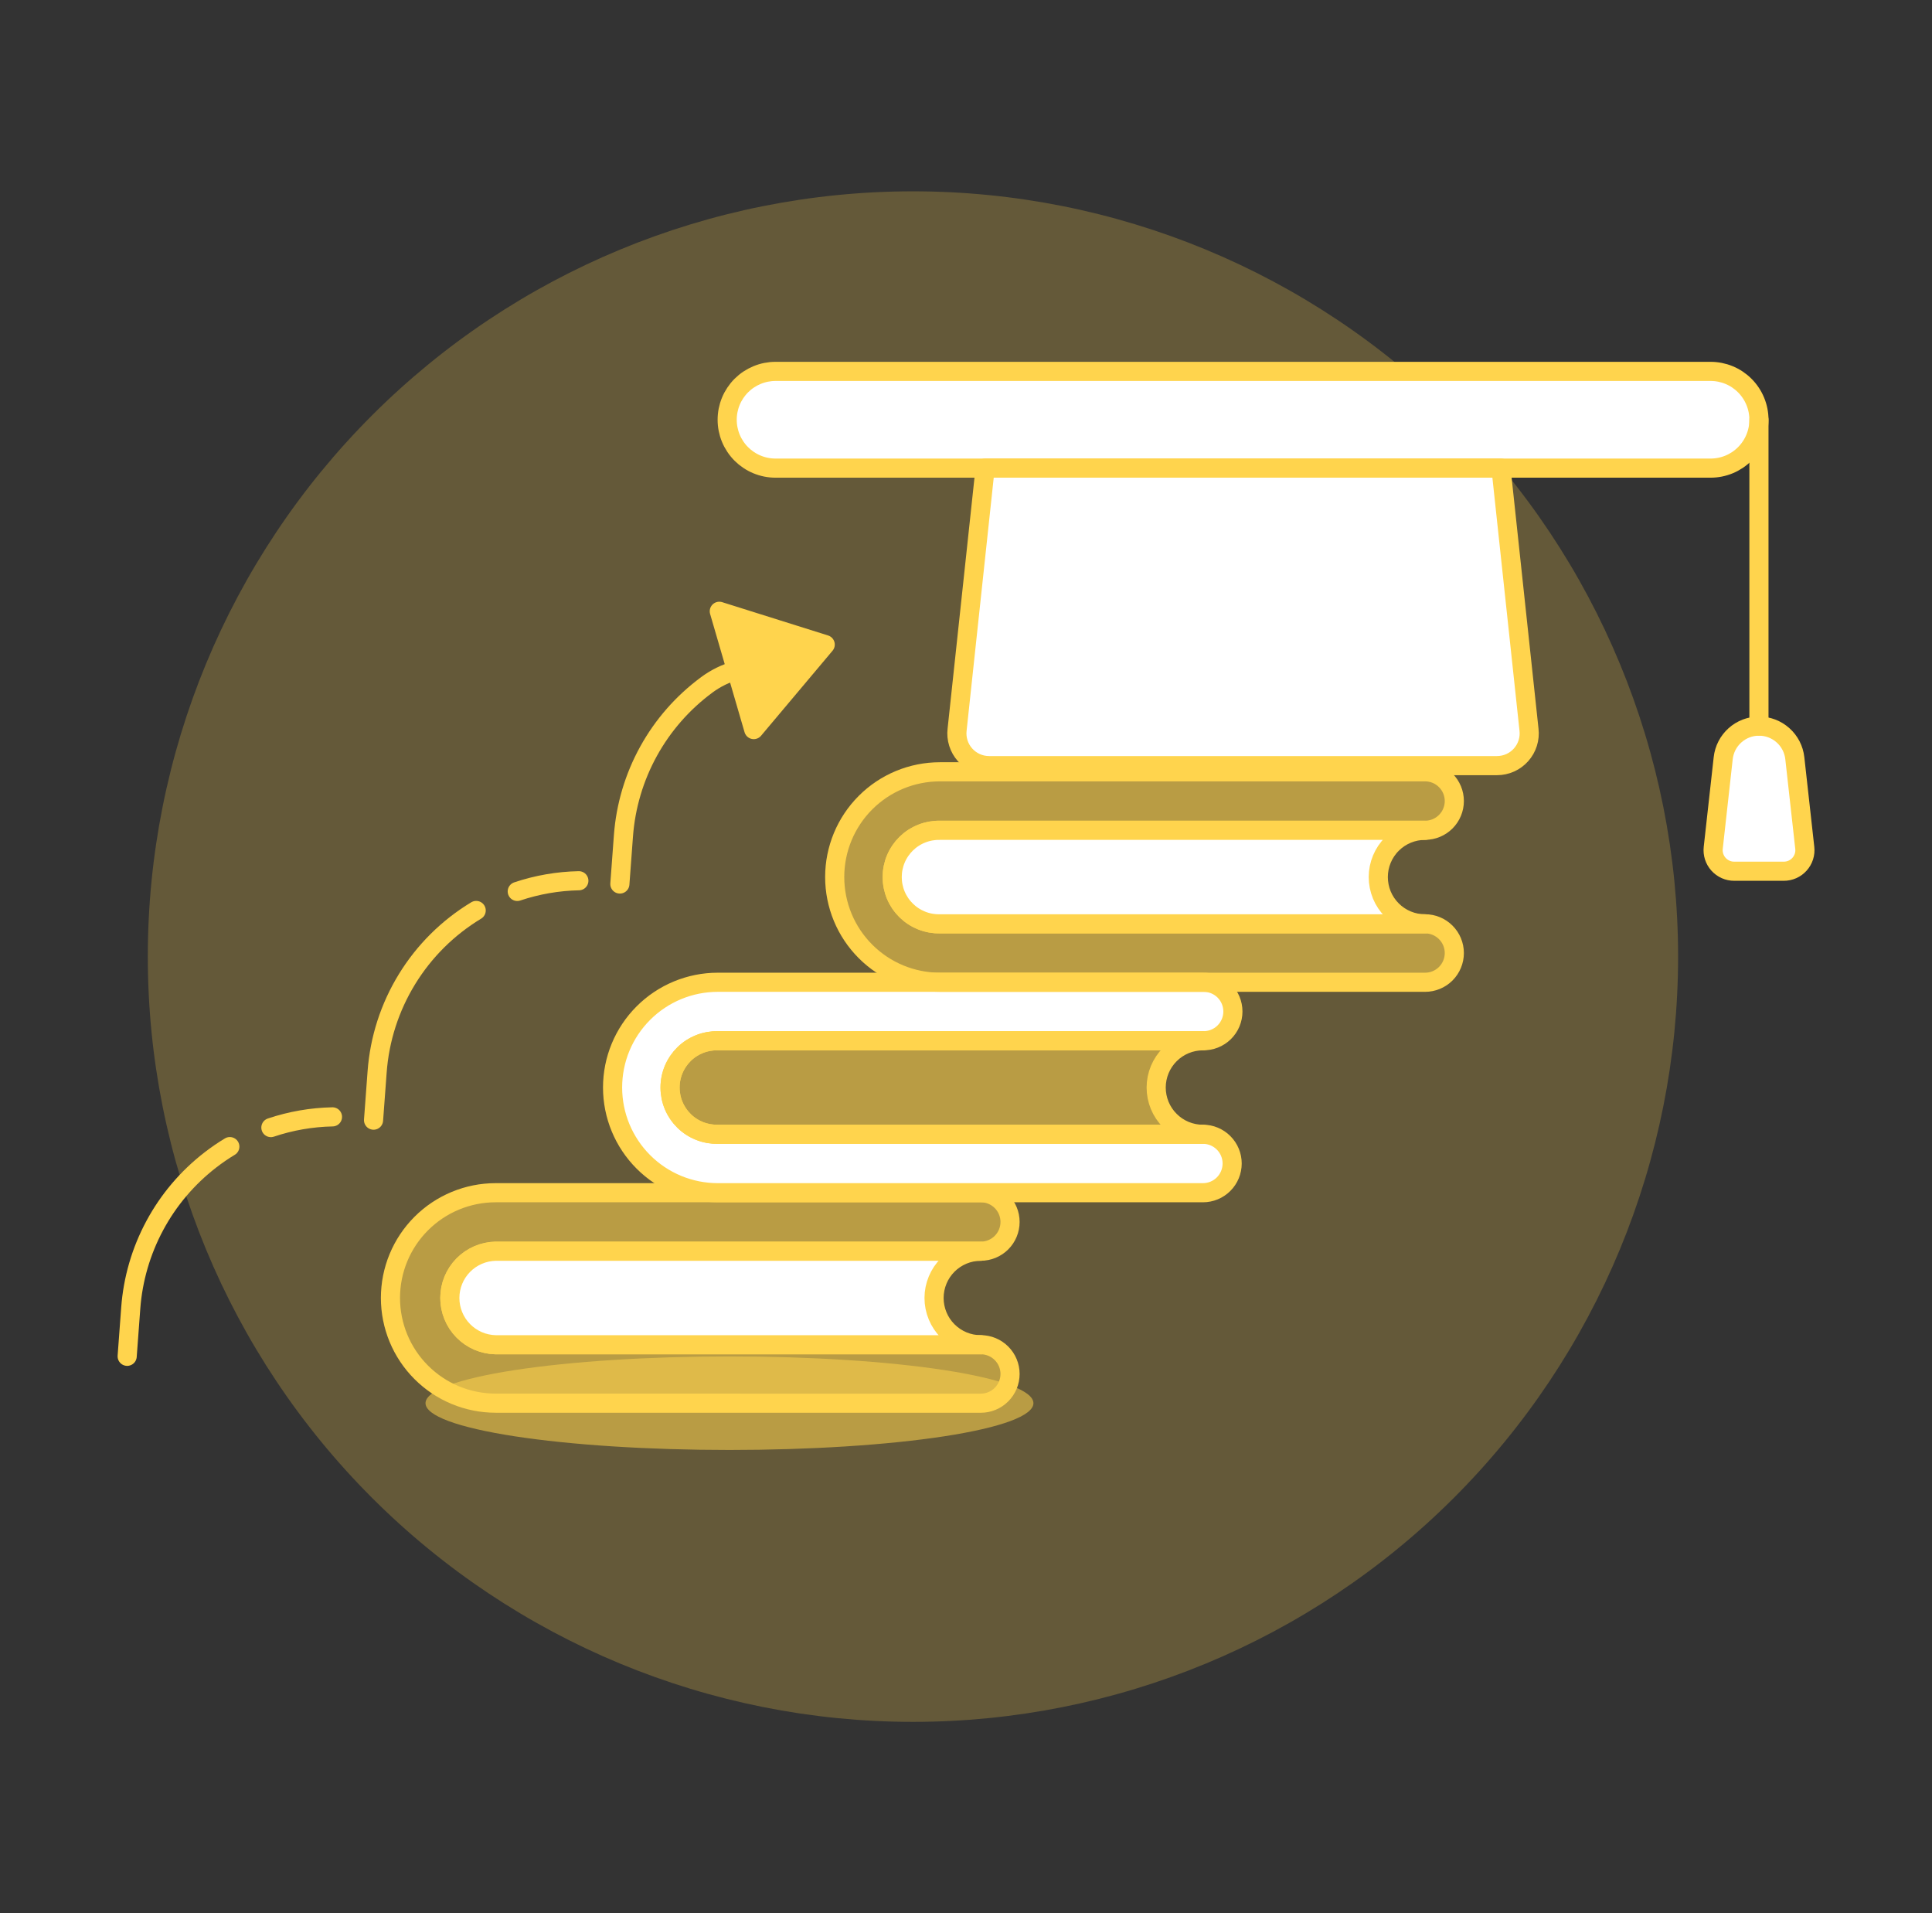 <?xml version="1.0" encoding="UTF-8"?> <svg xmlns="http://www.w3.org/2000/svg" width="101" height="100" viewBox="0 0 101 100" fill="none"><rect x="0" y="0" width="101" height="100" fill="#333333" stroke="none"/><path d="M7.727 50C7.727 60.609 11.941 70.783 19.443 78.284C26.944 85.786 37.118 90 47.727 90C58.336 90 68.51 85.786 76.011 78.284C83.513 70.783 87.727 60.609 87.727 50C87.727 39.391 83.513 29.217 76.011 21.716C68.51 14.214 58.336 10 47.727 10C37.118 10 26.944 14.214 19.443 21.716C11.941 29.217 7.727 39.391 7.727 50Z" fill="#FFD44D" fill-opacity="0.239"></path><path d="M78.468 24.468L79.932 38.136C79.96 38.372 79.938 38.612 79.866 38.839C79.795 39.066 79.676 39.275 79.518 39.453C79.36 39.631 79.166 39.773 78.948 39.871C78.731 39.968 78.496 40.018 78.258 40.018H51.709C51.471 40.018 51.236 39.968 51.019 39.871C50.801 39.773 50.607 39.631 50.449 39.453C50.291 39.275 50.172 39.066 50.101 38.839C50.029 38.612 50.007 38.372 50.035 38.136L51.5 24.468H78.468Z" fill="white"></path><path d="M22.245 73.343C22.245 73.664 22.656 73.982 23.454 74.279C24.253 74.575 25.424 74.845 26.899 75.072C28.375 75.299 30.126 75.479 32.054 75.602C33.982 75.725 36.048 75.788 38.135 75.788C40.222 75.788 42.288 75.725 44.216 75.602C46.144 75.479 47.895 75.299 49.371 75.072C50.846 74.845 52.017 74.575 52.815 74.279C53.614 73.982 54.025 73.664 54.025 73.343C54.025 72.695 52.351 72.073 49.371 71.614C46.391 71.156 42.349 70.898 38.135 70.898C33.921 70.898 29.879 71.156 26.899 71.614C23.919 72.073 22.245 72.695 22.245 73.343Z" fill="#FFD44D" fill-opacity="0.549"></path><path d="M51.275 73.343C51.68 73.343 52.069 73.182 52.355 72.895C52.642 72.609 52.803 72.22 52.803 71.815C52.803 71.41 52.642 71.021 52.355 70.735C52.069 70.448 51.68 70.287 51.275 70.287H25.912C25.272 70.274 24.663 70.011 24.215 69.554C23.767 69.097 23.516 68.482 23.516 67.843C23.516 67.203 23.767 66.588 24.215 66.131C24.663 65.674 25.272 65.411 25.912 65.398H51.275C51.68 65.398 52.069 65.237 52.355 64.951C52.642 64.664 52.803 64.275 52.803 63.87C52.803 63.465 52.642 63.076 52.355 62.79C52.069 62.503 51.68 62.342 51.275 62.342H25.912C24.453 62.342 23.054 62.922 22.023 63.953C20.991 64.984 20.412 66.383 20.412 67.842C20.412 69.301 20.991 70.7 22.023 71.731C23.054 72.763 24.453 73.342 25.912 73.342L51.275 73.343Z" fill="#FFD44D" fill-opacity="0.549"></path><path d="M51.275 73.343C51.68 73.343 52.069 73.182 52.355 72.895C52.642 72.609 52.803 72.22 52.803 71.815C52.803 71.41 52.642 71.021 52.355 70.735C52.069 70.448 51.68 70.287 51.275 70.287H25.912C25.272 70.274 24.663 70.011 24.215 69.554C23.767 69.097 23.516 68.482 23.516 67.843C23.516 67.203 23.767 66.588 24.215 66.131C24.663 65.674 25.272 65.411 25.912 65.398H51.275C51.68 65.398 52.069 65.237 52.355 64.951C52.642 64.664 52.803 64.275 52.803 63.87C52.803 63.465 52.642 63.076 52.355 62.79C52.069 62.503 51.68 62.342 51.275 62.342H25.912C24.453 62.342 23.054 62.922 22.023 63.953C20.991 64.984 20.412 66.383 20.412 67.842C20.412 69.301 20.991 70.7 22.023 71.731C23.054 72.763 24.453 73.342 25.912 73.342L51.275 73.343Z" stroke="#FFD44D" stroke-linecap="round" stroke-linejoin="round"></path><path d="M48.83 67.842C48.831 67.194 49.089 66.573 49.547 66.115C50.006 65.657 50.627 65.4 51.275 65.4H25.912C25.272 65.413 24.663 65.676 24.215 66.133C23.767 66.59 23.516 67.204 23.516 67.844C23.516 68.484 23.767 69.099 24.215 69.556C24.663 70.013 25.272 70.276 25.912 70.289H51.275C50.954 70.289 50.636 70.226 50.339 70.103C50.042 69.98 49.773 69.799 49.545 69.572C49.318 69.345 49.138 69.075 49.016 68.778C48.893 68.481 48.83 68.163 48.83 67.842Z" fill="white"></path><path d="M48.83 67.842C48.831 67.194 49.089 66.573 49.547 66.115C50.006 65.657 50.627 65.4 51.275 65.4H25.912C25.272 65.413 24.663 65.676 24.215 66.133C23.767 66.59 23.516 67.204 23.516 67.844C23.516 68.484 23.767 69.099 24.215 69.556C24.663 70.013 25.272 70.276 25.912 70.289H51.275C50.954 70.289 50.636 70.226 50.339 70.103C50.042 69.98 49.773 69.799 49.545 69.572C49.318 69.345 49.138 69.075 49.016 68.778C48.893 68.481 48.83 68.163 48.83 67.842Z" stroke="#FFD44D" stroke-linecap="round" stroke-linejoin="round"></path><path d="M62.886 62.342C63.291 62.342 63.68 62.181 63.966 61.895C64.253 61.608 64.414 61.219 64.414 60.814C64.414 60.409 64.253 60.02 63.966 59.734C63.68 59.447 63.291 59.286 62.886 59.286H37.524C37.199 59.293 36.876 59.234 36.573 59.114C36.271 58.995 35.995 58.816 35.763 58.588C35.531 58.36 35.346 58.089 35.22 57.789C35.094 57.489 35.029 57.167 35.029 56.842C35.029 56.516 35.094 56.194 35.22 55.895C35.346 55.595 35.531 55.323 35.763 55.095C35.995 54.868 36.271 54.689 36.573 54.569C36.876 54.449 37.199 54.391 37.524 54.397H62.886C63.09 54.402 63.293 54.367 63.483 54.292C63.672 54.218 63.846 54.106 63.992 53.964C64.138 53.821 64.254 53.651 64.333 53.463C64.412 53.275 64.453 53.074 64.453 52.87C64.453 52.666 64.412 52.464 64.333 52.276C64.254 52.088 64.138 51.918 63.992 51.775C63.846 51.633 63.672 51.521 63.483 51.447C63.293 51.373 63.09 51.337 62.886 51.342H37.524C36.065 51.342 34.666 51.922 33.635 52.953C32.603 53.984 32.024 55.383 32.024 56.842C32.024 58.301 32.603 59.7 33.635 60.731C34.666 61.763 36.065 62.342 37.524 62.342H62.886Z" fill="white"></path><path d="M62.886 62.342C63.291 62.342 63.68 62.181 63.966 61.895C64.253 61.608 64.414 61.219 64.414 60.814C64.414 60.409 64.253 60.02 63.966 59.734C63.68 59.447 63.291 59.286 62.886 59.286H37.524C37.199 59.293 36.876 59.234 36.573 59.114C36.271 58.995 35.995 58.816 35.763 58.588C35.531 58.36 35.346 58.089 35.22 57.789C35.094 57.489 35.029 57.167 35.029 56.842C35.029 56.516 35.094 56.194 35.22 55.895C35.346 55.595 35.531 55.323 35.763 55.095C35.995 54.868 36.271 54.689 36.573 54.569C36.876 54.449 37.199 54.391 37.524 54.397H62.886C63.09 54.402 63.293 54.367 63.483 54.292C63.672 54.218 63.846 54.106 63.992 53.964C64.138 53.821 64.254 53.651 64.333 53.463C64.412 53.275 64.453 53.074 64.453 52.87C64.453 52.666 64.412 52.464 64.333 52.276C64.254 52.088 64.138 51.918 63.992 51.775C63.846 51.633 63.672 51.521 63.483 51.447C63.293 51.373 63.09 51.337 62.886 51.342H37.524C36.065 51.342 34.666 51.922 33.635 52.953C32.603 53.984 32.024 55.383 32.024 56.842C32.024 58.301 32.603 59.7 33.635 60.731C34.666 61.763 36.065 62.342 37.524 62.342H62.886Z" stroke="#FFD44D" stroke-linecap="round" stroke-linejoin="round"></path><path d="M60.442 56.842C60.443 56.194 60.701 55.573 61.159 55.115C61.617 54.657 62.238 54.4 62.886 54.4H37.524C37.199 54.393 36.876 54.452 36.573 54.572C36.271 54.691 35.995 54.87 35.763 55.098C35.531 55.326 35.346 55.597 35.22 55.897C35.094 56.197 35.029 56.519 35.029 56.844C35.029 57.17 35.094 57.492 35.22 57.791C35.346 58.091 35.531 58.363 35.763 58.591C35.995 58.818 36.271 58.997 36.573 59.117C36.876 59.237 37.199 59.295 37.524 59.289H62.886C62.565 59.289 62.247 59.226 61.95 59.103C61.653 58.98 61.384 58.799 61.157 58.572C60.93 58.345 60.75 58.075 60.627 57.778C60.505 57.481 60.442 57.163 60.442 56.842Z" fill="#FFD44D" fill-opacity="0.549"></path><path d="M60.442 56.842C60.443 56.194 60.701 55.573 61.159 55.115C61.617 54.657 62.238 54.4 62.886 54.4H37.524C37.199 54.393 36.876 54.452 36.573 54.572C36.271 54.691 35.995 54.87 35.763 55.098C35.531 55.326 35.346 55.597 35.22 55.897C35.094 56.197 35.029 56.519 35.029 56.844C35.029 57.17 35.094 57.492 35.22 57.791C35.346 58.091 35.531 58.363 35.763 58.591C35.995 58.818 36.271 58.997 36.573 59.117C36.876 59.237 37.199 59.295 37.524 59.289H62.886C62.565 59.289 62.247 59.226 61.95 59.103C61.653 58.98 61.384 58.799 61.157 58.572C60.93 58.345 60.75 58.075 60.627 57.778C60.505 57.481 60.442 57.163 60.442 56.842Z" stroke="#FFD44D" stroke-linecap="round" stroke-linejoin="round"></path><path d="M74.5 51.342C74.905 51.342 75.294 51.181 75.58 50.895C75.867 50.608 76.028 50.219 76.028 49.814C76.028 49.409 75.867 49.02 75.58 48.734C75.294 48.447 74.905 48.286 74.5 48.286H49.136C48.811 48.293 48.488 48.234 48.185 48.114C47.883 47.995 47.608 47.816 47.375 47.588C47.143 47.36 46.958 47.089 46.832 46.789C46.706 46.489 46.642 46.167 46.642 45.842C46.642 45.516 46.706 45.194 46.832 44.895C46.958 44.595 47.143 44.323 47.375 44.095C47.608 43.868 47.883 43.689 48.185 43.569C48.488 43.449 48.811 43.391 49.136 43.397H74.5C74.905 43.397 75.294 43.236 75.58 42.95C75.867 42.663 76.028 42.274 76.028 41.869C76.028 41.464 75.867 41.075 75.58 40.789C75.294 40.502 74.905 40.341 74.5 40.341H49.136C47.677 40.341 46.278 40.92 45.247 41.952C44.215 42.983 43.636 44.382 43.636 45.841C43.636 47.3 44.215 48.699 45.247 49.73C46.278 50.762 47.677 51.341 49.136 51.341L74.5 51.342Z" fill="#FFD44D" fill-opacity="0.549"></path><path d="M74.5 51.342C74.905 51.342 75.294 51.181 75.58 50.895C75.867 50.608 76.028 50.219 76.028 49.814C76.028 49.409 75.867 49.02 75.58 48.734C75.294 48.447 74.905 48.286 74.5 48.286H49.136C48.811 48.293 48.488 48.234 48.185 48.114C47.883 47.995 47.608 47.816 47.375 47.588C47.143 47.36 46.958 47.089 46.832 46.789C46.706 46.489 46.642 46.167 46.642 45.842C46.642 45.516 46.706 45.194 46.832 44.895C46.958 44.595 47.143 44.323 47.375 44.095C47.608 43.868 47.883 43.689 48.185 43.569C48.488 43.449 48.811 43.391 49.136 43.397H74.5C74.905 43.397 75.294 43.236 75.58 42.95C75.867 42.663 76.028 42.274 76.028 41.869C76.028 41.464 75.867 41.075 75.58 40.789C75.294 40.502 74.905 40.341 74.5 40.341H49.136C47.677 40.341 46.278 40.92 45.247 41.952C44.215 42.983 43.636 44.382 43.636 45.841C43.636 47.3 44.215 48.699 45.247 49.73C46.278 50.762 47.677 51.341 49.136 51.341L74.5 51.342Z" stroke="#FFD44D" stroke-linecap="round" stroke-linejoin="round"></path><path d="M72.053 45.841C72.054 45.193 72.312 44.572 72.771 44.114C73.23 43.656 73.852 43.399 74.5 43.4H49.136C48.811 43.393 48.488 43.452 48.185 43.572C47.883 43.691 47.608 43.87 47.375 44.098C47.143 44.326 46.958 44.597 46.832 44.897C46.706 45.197 46.642 45.519 46.642 45.844C46.642 46.17 46.706 46.492 46.832 46.791C46.958 47.091 47.143 47.363 47.375 47.591C47.608 47.818 47.883 47.997 48.185 48.117C48.488 48.237 48.811 48.295 49.136 48.289H74.5C74.178 48.289 73.86 48.226 73.563 48.103C73.266 47.98 72.996 47.8 72.769 47.572C72.541 47.345 72.361 47.075 72.238 46.778C72.116 46.481 72.053 46.162 72.053 45.841Z" fill="white"></path><path d="M72.053 45.841C72.054 45.193 72.312 44.572 72.771 44.114C73.23 43.656 73.852 43.399 74.5 43.4H49.136C48.811 43.393 48.488 43.452 48.185 43.572C47.883 43.691 47.608 43.87 47.375 44.098C47.143 44.326 46.958 44.597 46.832 44.897C46.706 45.197 46.642 45.519 46.642 45.844C46.642 46.17 46.706 46.492 46.832 46.791C46.958 47.091 47.143 47.363 47.375 47.591C47.608 47.818 47.883 47.997 48.185 48.117C48.488 48.237 48.811 48.295 49.136 48.289H74.5C74.178 48.289 73.86 48.226 73.563 48.103C73.266 47.98 72.996 47.8 72.769 47.572C72.541 47.345 72.361 47.075 72.238 46.778C72.116 46.481 72.053 46.162 72.053 45.841Z" stroke="#FFD44D" stroke-linecap="round" stroke-linejoin="round"></path><path d="M43.14 33.692L37.603 31.951L39.404 38.134L43.14 33.692Z" fill="#FFD44D" stroke="#FFD44D" stroke-linecap="round" stroke-linejoin="round"></path><path d="M17.381 58.377C16.285 58.399 15.2 58.588 14.161 58.937" stroke="#FFD44D" stroke-linecap="round"></path><path d="M12.015 59.932C11.661 60.145 11.32 60.379 10.994 60.632C9.797 61.558 8.808 62.725 8.092 64.058C7.375 65.392 6.947 66.861 6.835 68.37L6.648 70.892" stroke="#FFD44D" stroke-linecap="round"></path><path d="M30.261 46.035C29.166 46.057 28.08 46.245 27.041 46.594" stroke="#FFD44D" stroke-linecap="round"></path><path d="M24.894 47.589C23.419 48.479 22.179 49.709 21.278 51.178C20.377 52.645 19.841 54.308 19.715 56.026L19.528 58.549" stroke="#FFD44D" stroke-linecap="round"></path><path d="M38.5 35.037C37.943 35.193 37.418 35.449 36.953 35.793L36.947 35.798C35.696 36.721 34.659 37.903 33.907 39.264C33.156 40.625 32.707 42.133 32.592 43.683L32.405 46.206" stroke="#FFD44D" stroke-linecap="round" stroke-linejoin="round"></path><path d="M91.953 21.94C91.953 22.272 91.888 22.601 91.76 22.908C91.633 23.215 91.447 23.493 91.212 23.728C90.977 23.963 90.699 24.149 90.392 24.276C90.085 24.403 89.756 24.468 89.424 24.468H40.543C40.211 24.468 39.882 24.403 39.576 24.276C39.269 24.149 38.99 23.962 38.755 23.728C38.521 23.493 38.334 23.214 38.207 22.907C38.08 22.601 38.015 22.272 38.015 21.94C38.015 21.608 38.08 21.279 38.207 20.973C38.334 20.666 38.521 20.387 38.755 20.152C38.99 19.918 39.269 19.732 39.576 19.605C39.882 19.477 40.211 19.412 40.543 19.412H89.424C89.756 19.412 90.085 19.477 90.392 19.604C90.699 19.731 90.977 19.917 91.212 20.152C91.447 20.387 91.633 20.666 91.76 20.973C91.888 21.279 91.953 21.608 91.953 21.94Z" fill="white" stroke="#FFD44D" stroke-linecap="round" stroke-linejoin="round"></path><path d="M78.468 24.468L79.932 38.136C79.96 38.372 79.938 38.612 79.866 38.839C79.795 39.066 79.676 39.275 79.518 39.453C79.36 39.631 79.166 39.773 78.948 39.871C78.731 39.968 78.496 40.018 78.258 40.018H51.709C51.471 40.018 51.236 39.968 51.019 39.871C50.801 39.773 50.607 39.631 50.449 39.453C50.291 39.275 50.172 39.066 50.101 38.839C50.029 38.612 50.007 38.372 50.035 38.136L51.5 24.468H78.468Z" stroke="#FFD44D" stroke-linecap="round" stroke-linejoin="round"></path><path d="M93.249 45.538C93.404 45.539 93.558 45.507 93.701 45.444C93.843 45.381 93.97 45.289 94.074 45.173C94.178 45.058 94.256 44.921 94.304 44.773C94.351 44.625 94.367 44.469 94.349 44.314L93.828 39.628C93.777 39.167 93.558 38.742 93.212 38.433C92.867 38.124 92.42 37.953 91.957 37.953C91.493 37.953 91.046 38.124 90.701 38.433C90.355 38.742 90.136 39.167 90.085 39.628L89.564 44.314C89.546 44.469 89.562 44.625 89.609 44.773C89.657 44.921 89.735 45.058 89.839 45.173C89.943 45.289 90.07 45.381 90.212 45.444C90.355 45.507 90.508 45.539 90.664 45.538H93.249Z" fill="white" stroke="#FFD44D" stroke-linecap="round" stroke-linejoin="round"></path><path d="M91.953 37.953V21.94" stroke="#FFD44D" stroke-linecap="round" stroke-linejoin="round"></path></svg> 